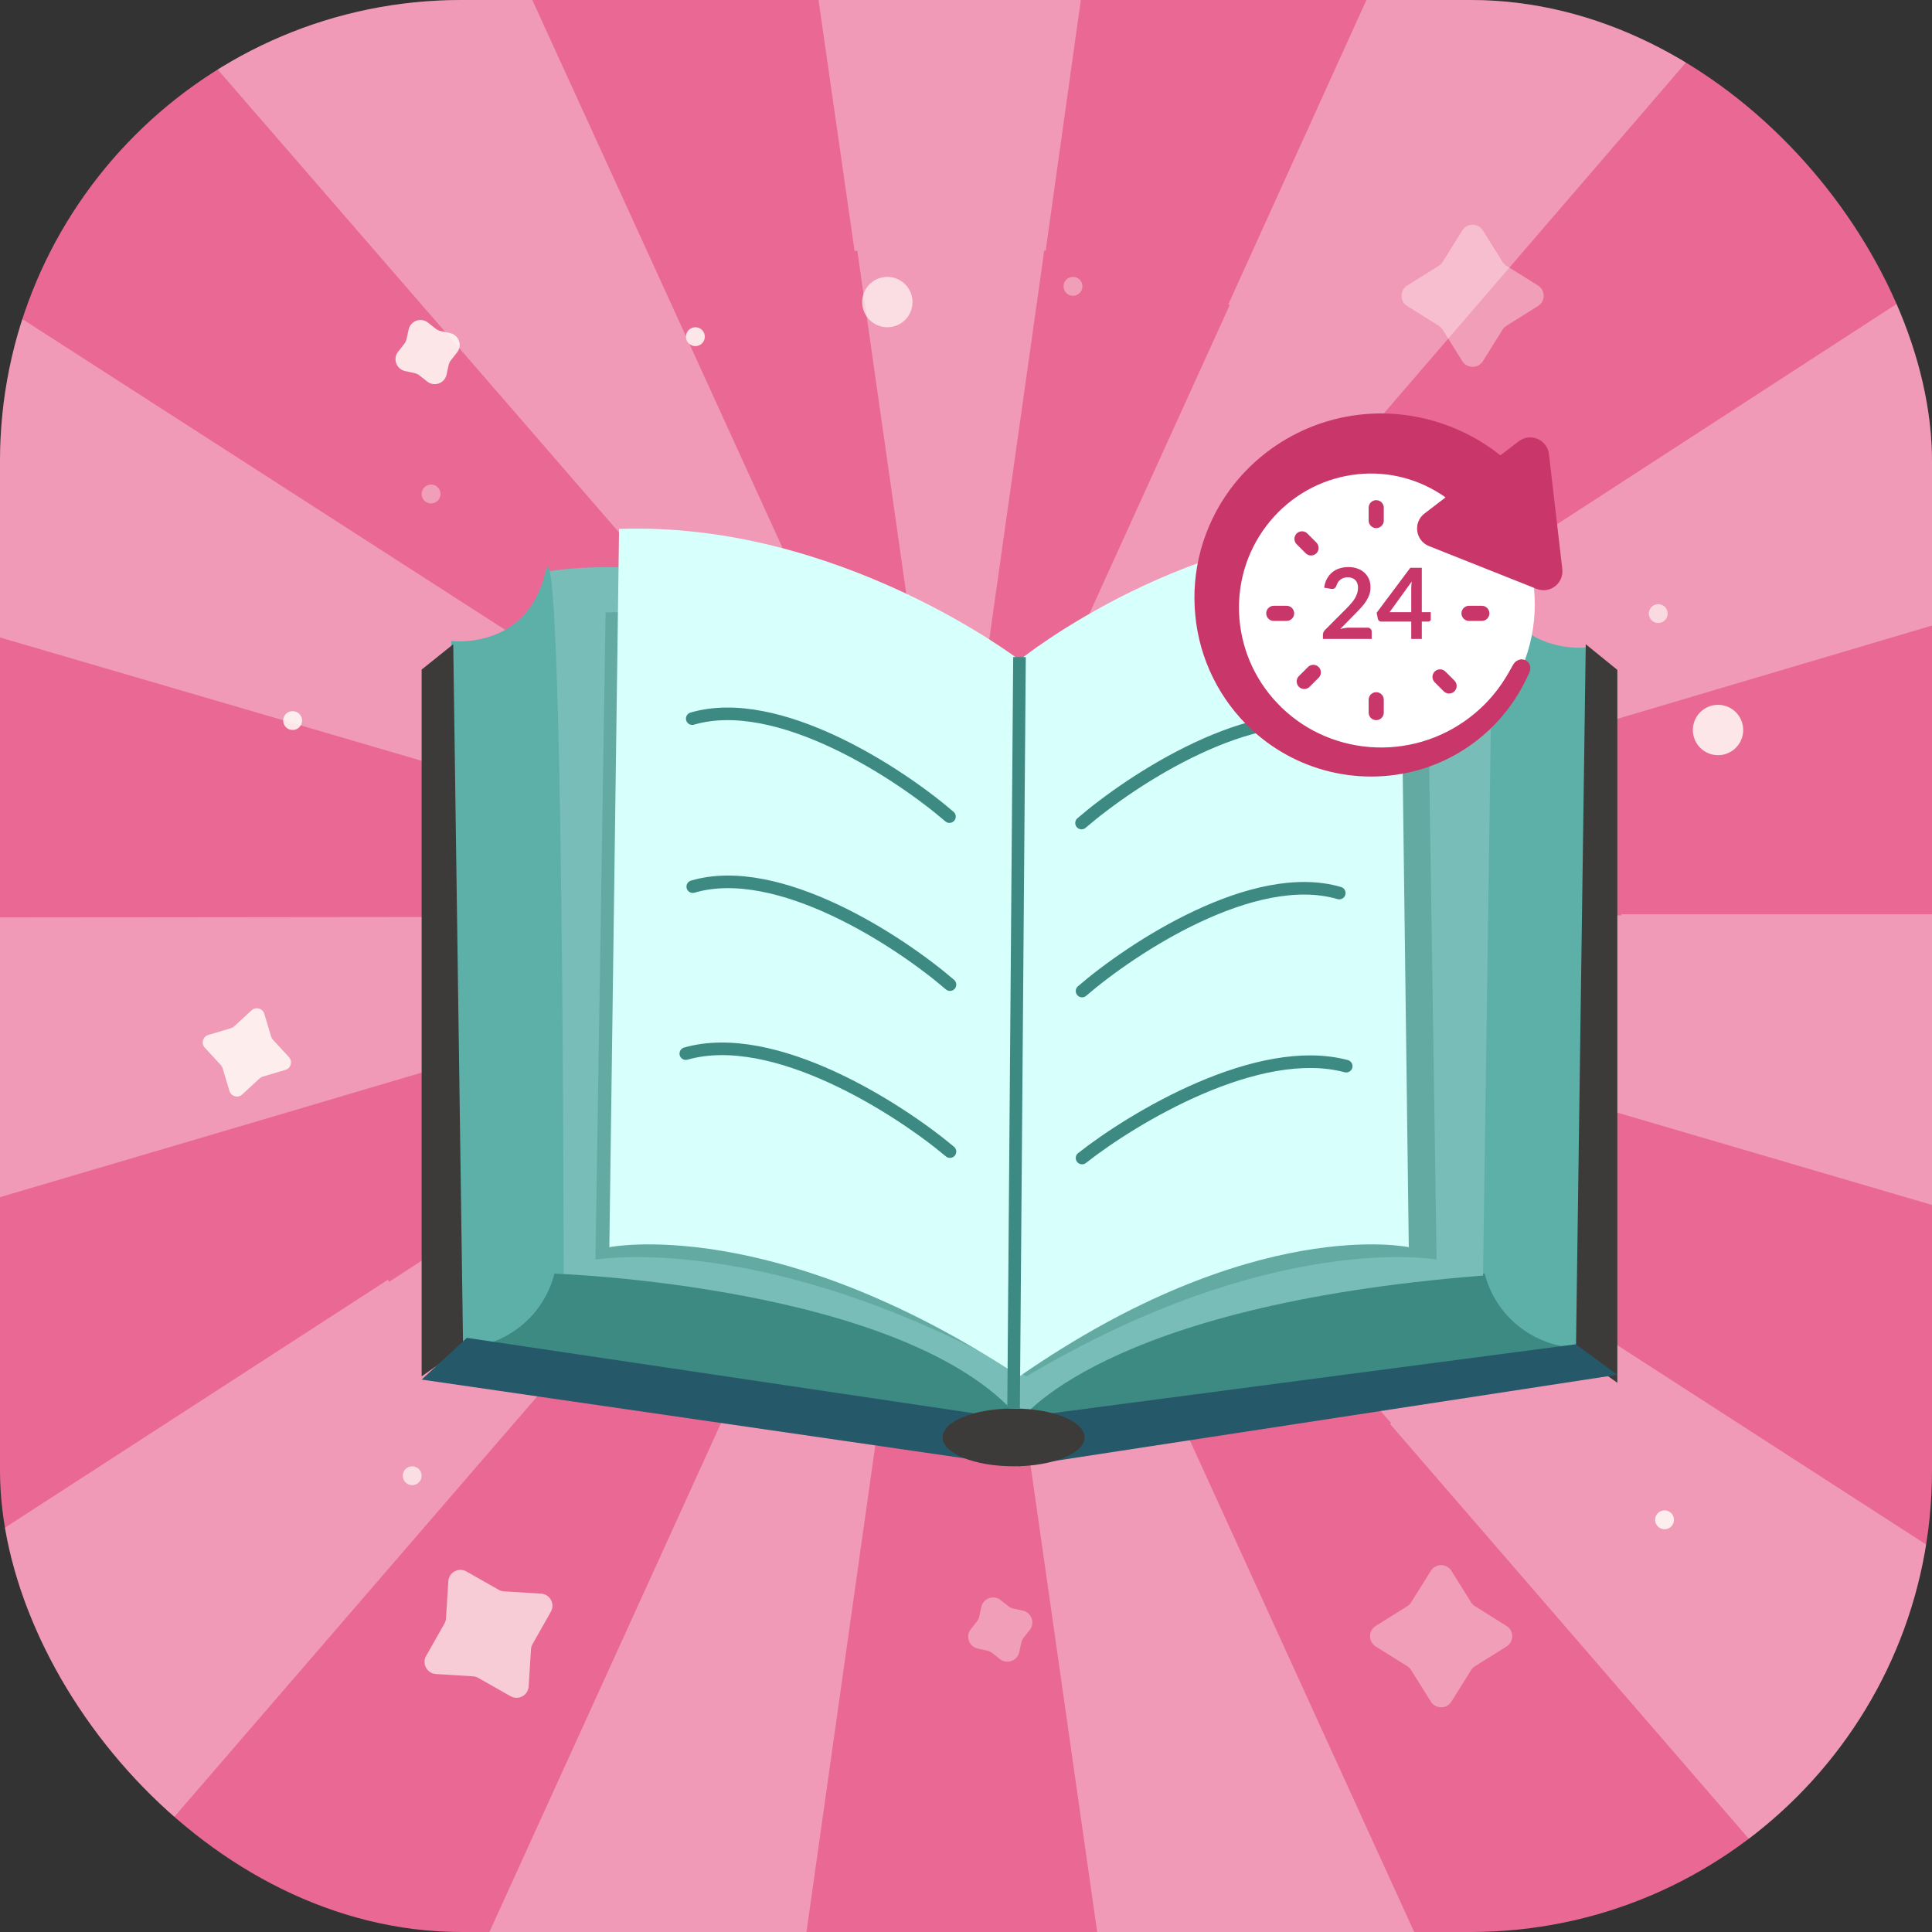 <svg width="307" height="307" viewBox="0 0 307 307" fill="none" xmlns="http://www.w3.org/2000/svg">
<rect x="0" y="0" width="307" height="307" fill="#333333" stroke="none"/>
<g clip-path="url(#clip0_6481_31272)">
<rect width="307" height="307" rx="73.313" fill="#E96994"/>
<path d="M227.367 249.612C228.121 248.406 229.879 248.406 230.633 249.612L233.765 254.623C233.92 254.871 234.129 255.08 234.377 255.235L239.388 258.367C240.594 259.121 240.594 260.879 239.388 261.633L234.377 264.765C234.129 264.92 233.92 265.129 233.765 265.377L230.633 270.388C229.879 271.594 228.121 271.594 227.367 270.388L224.235 265.377C224.08 265.129 223.871 264.92 223.623 264.765L218.612 261.633C217.406 260.879 217.406 259.121 218.612 258.367L223.623 255.235C223.871 255.08 224.08 254.871 224.235 254.623L227.367 249.612Z" fill="#FFFBF6" fill-opacity="0.37"/>
<path d="M151.33 145.57V145.58H151.36L151.33 145.57Z" fill="white" fill-opacity="0.33"/>
<path d="M151.24 145.571L151.32 145.581L151.26 145.551L151.24 145.571Z" fill="white" fill-opacity="0.33"/>
<path d="M151.15 145.51L151.09 145.58H151.23L151.15 145.51Z" fill="white" fill-opacity="0.33"/>
<path d="M151.03 145.5L151.05 145.48H151.02L151.03 145.5Z" fill="white" fill-opacity="0.33"/>
<path d="M151.01 145.32V145.33L151.03 145.35L151.01 145.32Z" fill="white" fill-opacity="0.33"/>
<path d="M151.299 145.49L151.289 145.51L151.309 145.53L151.299 145.49Z" fill="white" fill-opacity="0.33"/>
<path d="M150.98 145.53L150.97 145.46L150.6 145.35L150.93 145.56L150.98 145.53Z" fill="white" fill-opacity="0.33"/>
<path d="M150.99 145.471L150.98 145.531L151.03 145.501L150.99 145.471Z" fill="white" fill-opacity="0.33"/>
<path d="M151.28 145.471L151.23 145.481L151.26 145.501L151.28 145.471Z" fill="white" fill-opacity="0.33"/>
<path d="M151.241 145.539L151.221 145.529L151.231 145.559L151.241 145.539Z" fill="white" fill-opacity="0.33"/>
<path d="M120.471 -66.751L135.801 39.909L136.231 39.839L151.151 144.369L165.931 39.819H166.161L180.881 -65.081C160.906 -68.3 140.593 -68.861 120.471 -66.751Z" fill="white" fill-opacity="0.33"/>
<path d="M289.78 -15.48C274.26 -28.398 257.089 -39.193 238.72 -47.58L195.18 48.37L195.41 48.47L151.41 145.24L289.78 -15.48Z" fill="white" fill-opacity="0.33"/>
<path d="M48.99 115.619L150.33 145.289H149.93L150.93 145.579H151L151.06 145.509L151.14 145.569H151L151.07 145.619H151.12L151.53 145.799L151.2 145.589L253.14 175.429L253.08 175.649L366.4 208.899C370.011 192.647 371.829 176.048 371.82 159.399C371.82 154.659 371.65 149.949 371.37 145.279H257.63V145.459L151.42 145.619V145.529L151.89 145.389L151.51 145.639L152.45 145.359H151.99L358.99 83.989C352.14 64.528 342.67 46.092 330.84 29.189L151.84 145.309H151.47L151.62 145.129L151.35 145.309L151.45 144.739L151.25 145.169V145.309L151.13 145.399L151.08 145.309H151V145.159L150.83 144.799L150.9 145.269L150.69 145.129L150.8 145.259H150.45L-38.15 23.859C-51.182 41.342 -61.623 60.614 -69.15 81.079L48.99 115.619ZM151.09 145.579V145.619L150.76 145.409L151.09 145.579Z" fill="white" fill-opacity="0.33"/>
<path d="M81.331 64.951L150.88 145.211L106.77 48.551L60.77 -52.109C41.346 -44.412 23.077 -34.072 6.48 -21.379L81.331 64.951Z" fill="white" fill-opacity="0.33"/>
<path d="M240.74 203.26L240.68 203.36L151.58 145.99L221.06 226.14L220.89 226.28L303.55 321.85C319.298 306.432 332.728 288.812 343.42 269.54L240.74 203.26Z" fill="white" fill-opacity="0.33"/>
<path d="M151.299 145.799L151.279 145.789L151.289 145.809L151.299 145.799Z" fill="white" fill-opacity="0.33"/>
<path d="M151.04 145.6L151.03 145.63L150.99 145.6L151 145.68L151.01 145.67V145.68L151.08 145.66L151.04 145.64L151.07 145.61H151.09L151.08 145.59L151.09 145.58H150.99L151.04 145.6Z" fill="white" fill-opacity="0.33"/>
<path d="M150.959 145.7L150.969 145.59L150.949 145.58L150.529 145.82L150.959 145.7Z" fill="white" fill-opacity="0.33"/>
<path d="M150.711 146.02L61.841 203.68L61.631 203.36L-50.779 276.14C-38.96 295.858 -24.23 313.679 -7.089 329L94.911 210.83L150.711 146.02Z" fill="white" fill-opacity="0.33"/>
<path d="M49.05 175.749L150.91 145.619L-82.58 145.869C-82.85 150.359 -83 154.869 -83 159.439C-83.009 177.433 -80.884 195.365 -76.67 212.859L49.04 175.759L49.05 175.749Z" fill="white" fill-opacity="0.33"/>
<path d="M150.861 146.381L50.641 366.621C71.717 376.154 94.131 382.397 117.101 385.131L150.861 146.381Z" fill="white" fill-opacity="0.33"/>
<path d="M151.319 145.631L151.289 145.651L151.309 145.671L151.319 145.631Z" fill="white" fill-opacity="0.33"/>
<path d="M151.42 146.359L185.21 383.139C207.598 379.079 229.246 371.662 249.42 361.139L151.42 146.359Z" fill="white" fill-opacity="0.33"/>
<path d="M151.039 145.98L151.159 146.78L151.269 146.01L151.149 145.75L151.039 145.98Z" fill="white" fill-opacity="0.33"/>
<path d="M151.28 145.66H151.26L151.28 145.67V145.66Z" fill="white" fill-opacity="0.33"/>
<path d="M39.981 160.539C40.651 159.922 41.736 160.22 41.998 161.093L43.082 164.717C43.136 164.896 43.23 165.061 43.356 165.198L45.919 167.981C46.536 168.651 46.238 169.736 45.365 169.998L41.741 171.082C41.562 171.136 41.397 171.23 41.26 171.356L38.477 173.919C37.807 174.536 36.722 174.238 36.46 173.365L35.376 169.741C35.322 169.562 35.228 169.397 35.102 169.26L32.539 166.477C31.922 165.807 32.22 164.722 33.093 164.46L36.717 163.376C36.896 163.322 37.061 163.228 37.198 163.102L39.981 160.539Z" fill="#FFFBF6" fill-opacity="0.85"/>
<path d="M232.367 36.612C233.121 35.406 234.879 35.406 235.633 36.612L238.765 41.623C238.92 41.87 239.129 42.08 239.377 42.235L244.388 45.367C245.594 46.121 245.594 47.879 244.388 48.633L239.377 51.765C239.129 51.92 238.92 52.13 238.765 52.377L235.633 57.388C234.879 58.594 233.121 58.594 232.367 57.388L229.235 52.377C229.08 52.13 228.871 51.92 228.623 51.765L223.612 48.633C222.406 47.879 222.406 46.121 223.612 45.367L228.623 42.235C228.871 42.08 229.08 41.87 229.235 41.623L232.367 36.612Z" fill="#FFFBF6" fill-opacity="0.37"/>
<path d="M71.239 251.266C71.328 249.846 72.873 249.009 74.111 249.71L79.251 252.624C79.506 252.768 79.789 252.853 80.081 252.871L85.978 253.239C87.399 253.327 88.236 254.873 87.534 256.111L84.62 261.251C84.476 261.505 84.392 261.789 84.374 262.081L84.006 267.978C83.917 269.398 82.372 270.235 81.134 269.534L75.994 266.62C75.739 266.476 75.456 266.391 75.164 266.373L69.266 266.005C67.846 265.917 67.009 264.371 67.711 263.133L70.625 257.993C70.769 257.739 70.853 257.455 70.871 257.163L71.239 251.266Z" fill="#FFFBF6" fill-opacity="0.68"/>
<path d="M155.933 255.362C156.238 253.972 157.893 253.381 159.009 254.264L160.228 255.229C160.457 255.41 160.725 255.537 161.01 255.599L162.529 255.932C163.919 256.237 164.51 257.893 163.627 259.009L162.662 260.228C162.481 260.457 162.354 260.725 162.291 261.01L161.958 262.529C161.653 263.919 159.998 264.509 158.882 263.626L157.663 262.662C157.434 262.48 157.166 262.354 156.88 262.291L155.362 261.958C153.972 261.653 153.381 259.998 154.264 258.882L155.229 257.663C155.41 257.433 155.537 257.166 155.6 256.88L155.933 255.362Z" fill="#FFFBF6" fill-opacity="0.37"/>
<path d="M64.933 52.362C65.238 50.972 66.893 50.381 68.009 51.264L69.228 52.229C69.457 52.41 69.725 52.537 70.01 52.599L71.529 52.932C72.919 53.237 73.51 54.893 72.627 56.009L71.662 57.228C71.481 57.457 71.354 57.725 71.291 58.01L70.958 59.529C70.653 60.919 68.998 61.51 67.882 60.627L66.663 59.662C66.434 59.48 66.166 59.354 65.88 59.291L64.362 58.958C62.972 58.653 62.381 56.998 63.264 55.882L64.229 54.663C64.41 54.433 64.537 54.166 64.6 53.88L64.933 52.362Z" fill="#FFFBF6" fill-opacity="0.85"/>
<circle cx="273" cy="116" r="4" fill="#FFFBF6" fill-opacity="0.85"/>
<circle cx="141" cy="48" r="4" fill="#FFFBF6" fill-opacity="0.7"/>
<circle cx="233" cy="169" r="4" fill="#FFFBF6" fill-opacity="0.37"/>
<circle cx="46.5" cy="114.5" r="1.5" fill="#FFFBF6" fill-opacity="0.85"/>
<circle cx="68.5" cy="78.5" r="1.5" fill="#FFFBF6" fill-opacity="0.37"/>
<circle cx="65.5" cy="234.5" r="1.5" fill="#FFFBF6" fill-opacity="0.7"/>
<circle cx="110.5" cy="53.5" r="1.5" fill="#FFFBF6" fill-opacity="0.85"/>
<circle cx="170.5" cy="45.5" r="1.5" fill="#FFFBF6" fill-opacity="0.37"/>
<circle cx="264.5" cy="241.5" r="1.5" fill="#FFFBF6" fill-opacity="0.85"/>
<circle cx="263.5" cy="97.5" r="1.5" fill="#FFFBF6" fill-opacity="0.65"/>
<path d="M252.297 102.87C252.297 102.87 240.278 104.419 237.352 91.989C234.426 79.558 234.426 208.213 234.426 208.213L243.361 215.649L250.677 214.735L252.297 102.87Z" fill="#5CB0A8"/>
<path d="M171.598 227.896L250.416 214.177C247.039 214.009 243.807 212.772 241.197 210.647C238.588 208.523 236.739 205.626 235.924 202.383C235.924 202.383 179.789 204.25 162 225.438C161.977 225.391 169.451 224.151 171.598 227.896Z" fill="#3D8A82"/>
<path d="M257 106.446L251.98 102.37L250.416 215.028L257 219.732V106.446Z" fill="#3D3A3A"/>
<path d="M162 225.246V233L257 218.454L250.387 213.609L162 225.246Z" fill="#255868"/>
<path d="M86.752 90.886C86.752 90.886 111.304 85.246 161.999 104.66V225.856C161.999 225.856 143.445 209.017 88.342 202.689L86.752 90.886Z" fill="#78BDB7"/>
<path d="M237.248 90.886C237.248 90.886 212.695 85.246 162 104.66V225.856C162 225.856 174.703 207.486 235.657 202.689L237.248 90.886Z" fill="#78BDB7"/>
<path d="M71.703 101.851C71.703 101.851 83.722 103.401 86.648 90.97C89.574 78.539 89.574 207.183 89.574 207.183L80.639 214.63L73.323 213.717L71.703 101.851Z" fill="#5CB0A8"/>
<path opacity="0.36" d="M96.232 97.313L94.617 200.152C94.617 200.152 121.879 195.396 163.106 218.711V116.092C163.106 116.092 132.917 96.187 96.232 97.313Z" fill="#3D8A82"/>
<path opacity="0.36" d="M226.732 97.313L228.28 200.152C228.28 200.152 202.33 195.396 163.105 218.711V116.092C163.105 116.092 191.828 96.187 226.732 97.313Z" fill="#3D8A82"/>
<path d="M152.404 227.896L73.584 214.207C76.969 214.04 80.21 212.799 82.824 210.669C85.438 208.538 87.287 205.633 88.095 202.383C88.095 202.383 144.204 204.247 162 225.406C162.012 225.406 154.609 224.167 152.404 227.896Z" fill="#3D8A82"/>
<path d="M67 106.399L72.02 102.37L73.584 214.059L67 218.712V106.399Z" fill="#3D3A3A"/>
<path d="M162 225.653V232.999L67 219.219L74.18 212.588L162 225.653Z" fill="#255868"/>
<path d="M161.061 232.998C167.294 232.998 172.348 230.942 172.348 228.406C172.348 225.87 167.294 223.813 161.061 223.813C154.827 223.813 149.773 225.87 149.773 228.406C149.773 230.942 154.827 232.998 161.061 232.998Z" fill="#3D3A3A"/>
<path d="M98.371 84.051L96.826 198.182C96.826 198.182 122.792 192.893 162.001 218.712V104.882C162.001 104.882 133.274 82.801 98.371 84.051Z" fill="#D7FFFC"/>
<path d="M222.395 84.051L223.86 198.182C223.86 198.182 199.22 192.893 162 218.712V104.882C162 104.882 189.26 82.801 222.395 84.051Z" fill="#D7FFFC"/>
<path d="M171.941 157.479C179.889 150.628 199.189 137.922 212.814 141.908" stroke="#3D8A82" stroke-width="2" stroke-linecap="round"/>
<path d="M171.859 130.781C179.807 123.93 199.107 111.224 212.731 115.21" stroke="#3D8A82" stroke-width="2" stroke-linecap="round"/>
<path d="M150.953 156.459C143.006 149.607 123.705 136.902 110.081 140.888" stroke="#3D8A82" stroke-width="2" stroke-linecap="round"/>
<path d="M150.871 129.76C142.924 122.909 123.623 110.203 109.999 114.19" stroke="#3D8A82" stroke-width="2" stroke-linecap="round"/>
<path d="M171.941 184.013C180.104 177.59 199.926 165.679 213.918 169.416" stroke="#3D8A82" stroke-width="2" stroke-linecap="round"/>
<path d="M150.953 182.992C142.791 176.141 122.969 163.435 108.976 167.421" stroke="#3D8A82" stroke-width="2" stroke-linecap="round"/>
<path d="M161.999 104.41L161.059 223.814" stroke="#3D8A82" stroke-width="2" stroke-miterlimit="10"/>
<path d="M218.336 121.595C232.444 121.595 243.881 110.158 243.881 96.05C243.881 81.942 232.444 70.505 218.336 70.505C204.228 70.505 192.791 81.942 192.791 96.05C192.791 110.158 204.228 121.595 218.336 121.595Z" fill="white"/>
<path d="M207.249 108.282L208.688 106.844" stroke="#C9366A" stroke-width="2.404" stroke-linecap="round" stroke-linejoin="round"/>
<path d="M206.891 85.627L208.329 87.066" stroke="#C9366A" stroke-width="2.404" stroke-linecap="round" stroke-linejoin="round"/>
<path d="M228.826 107.562L230.265 109.001" stroke="#C9366A" stroke-width="2.404" stroke-linecap="round" stroke-linejoin="round"/>
<path d="M218.684 113.23V111.195" stroke="#C9366A" stroke-width="2.404" stroke-linecap="round" stroke-linejoin="round"/>
<path d="M218.684 82.714V80.68" stroke="#C9366A" stroke-width="2.404" stroke-linecap="round" stroke-linejoin="round"/>
<path d="M202.408 97.463H204.443" stroke="#C9366A" stroke-width="2.404" stroke-linecap="round" stroke-linejoin="round"/>
<path d="M233.432 97.463H235.466" stroke="#C9366A" stroke-width="2.404" stroke-linecap="round" stroke-linejoin="round"/>
<path d="M248.255 90.431C248.517 92.689 246.273 94.41 244.159 93.57L227.074 86.778C224.906 85.916 224.504 83.019 226.356 81.6L241.321 70.129C243.173 68.71 245.865 69.85 246.134 72.168L248.255 90.431Z" fill="#C9366A"/>
<mask id="path-74-outside-1_6481_31272" maskUnits="userSpaceOnUse" x="189" y="64.899" width="59" height="59" fill="black">
<rect fill="white" x="189" y="64.899" width="59" height="59"/>
<path fill-rule="evenodd" clip-rule="evenodd" d="M241.937 106.349C242.086 106.004 241.765 105.839 241.54 106.139C241.446 106.28 241.322 106.504 241.159 106.796C240.289 108.363 238.327 111.891 234.203 115.01C229.431 118.644 223.483 120.387 217.502 119.903C214.591 119.668 211.748 118.906 209.109 117.655C206.501 116.418 204.142 114.712 202.152 112.622C198.19 108.498 195.888 103.06 195.687 97.347C195.588 94.569 195.997 91.796 196.893 89.165C197.785 86.57 199.141 84.159 200.897 82.049C202.63 79.961 204.729 78.207 207.092 76.871C209.423 75.56 211.974 74.685 214.619 74.287C219.853 73.492 225.198 74.649 229.633 77.538C229.684 77.571 229.736 77.603 229.788 77.635C229.872 77.688 229.957 77.74 230.04 77.795L230.429 78.101L231.203 78.679C231.413 78.818 231.601 78.988 231.791 79.159C231.84 79.203 231.888 79.247 231.938 79.29C232.024 79.367 232.111 79.442 232.198 79.516C232.355 79.651 232.51 79.785 232.66 79.926L233.333 80.614C233.565 80.837 233.783 81.072 233.985 81.321C234.412 81.798 234.813 82.298 235.185 82.819C235.367 83.07 235.544 83.324 235.715 83.582C237.527 82.443 239.872 81.756 242.432 81.756C243.337 81.756 244.216 81.842 245.053 82.003C244.164 80.416 243.131 78.909 241.965 77.501C241.397 76.808 240.795 76.143 240.159 75.511C239.852 75.189 239.528 74.883 239.189 74.593L238.197 73.722C237.854 73.437 237.499 73.165 237.141 72.899C237.023 72.811 236.906 72.721 236.789 72.63C236.554 72.448 236.32 72.266 236.07 72.104L234.95 71.376L234.389 71.016C234.239 70.927 234.087 70.845 233.934 70.762C233.891 70.738 233.848 70.715 233.805 70.691C230.714 68.947 227.332 67.776 223.823 67.236C218.651 66.436 213.359 67.068 208.522 69.063C203.684 71.058 199.486 74.339 196.385 78.55C194.372 81.301 192.877 84.395 191.974 87.681C191.089 90.933 190.803 94.318 191.132 97.672C191.764 104.334 194.829 110.532 199.743 115.081C203.31 118.392 207.718 120.662 212.488 121.645C217.257 122.628 222.204 122.285 226.792 120.655C232.762 118.501 237.739 114.241 240.784 108.677C241.324 107.689 241.691 106.923 241.937 106.349Z"/>
</mask>
<path fill-rule="evenodd" clip-rule="evenodd" d="M241.937 106.349C242.086 106.004 241.765 105.839 241.54 106.139C241.446 106.28 241.322 106.504 241.159 106.796C240.289 108.363 238.327 111.891 234.203 115.01C229.431 118.644 223.483 120.387 217.502 119.903C214.591 119.668 211.748 118.906 209.109 117.655C206.501 116.418 204.142 114.712 202.152 112.622C198.19 108.498 195.888 103.06 195.687 97.347C195.588 94.569 195.997 91.796 196.893 89.165C197.785 86.57 199.141 84.159 200.897 82.049C202.63 79.961 204.729 78.207 207.092 76.871C209.423 75.56 211.974 74.685 214.619 74.287C219.853 73.492 225.198 74.649 229.633 77.538C229.684 77.571 229.736 77.603 229.788 77.635C229.872 77.688 229.957 77.74 230.04 77.795L230.429 78.101L231.203 78.679C231.413 78.818 231.601 78.988 231.791 79.159C231.84 79.203 231.888 79.247 231.938 79.29C232.024 79.367 232.111 79.442 232.198 79.516C232.355 79.651 232.51 79.785 232.66 79.926L233.333 80.614C233.565 80.837 233.783 81.072 233.985 81.321C234.412 81.798 234.813 82.298 235.185 82.819C235.367 83.07 235.544 83.324 235.715 83.582C237.527 82.443 239.872 81.756 242.432 81.756C243.337 81.756 244.216 81.842 245.053 82.003C244.164 80.416 243.131 78.909 241.965 77.501C241.397 76.808 240.795 76.143 240.159 75.511C239.852 75.189 239.528 74.883 239.189 74.593L238.197 73.722C237.854 73.437 237.499 73.165 237.141 72.899C237.023 72.811 236.906 72.721 236.789 72.63C236.554 72.448 236.32 72.266 236.07 72.104L234.95 71.376L234.389 71.016C234.239 70.927 234.087 70.845 233.934 70.762C233.891 70.738 233.848 70.715 233.805 70.691C230.714 68.947 227.332 67.776 223.823 67.236C218.651 66.436 213.359 67.068 208.522 69.063C203.684 71.058 199.486 74.339 196.385 78.55C194.372 81.301 192.877 84.395 191.974 87.681C191.089 90.933 190.803 94.318 191.132 97.672C191.764 104.334 194.829 110.532 199.743 115.081C203.31 118.392 207.718 120.662 212.488 121.645C217.257 122.628 222.204 122.285 226.792 120.655C232.762 118.501 237.739 114.241 240.784 108.677C241.324 107.689 241.691 106.923 241.937 106.349Z" fill="#C9366A"/>
<path d="M241.54 106.139L240.578 105.418L240.558 105.445L240.54 105.473L241.54 106.139ZM241.937 106.349L243.042 106.824L243.042 106.824L241.937 106.349ZM241.159 106.796L242.21 107.38H242.21L241.159 106.796ZM234.203 115.01L233.478 114.051L233.474 114.054L234.203 115.01ZM217.502 119.903L217.599 118.705L217.599 118.705L217.502 119.903ZM209.109 117.655L208.594 118.741L208.594 118.742L209.109 117.655ZM202.152 112.622L203.022 111.793L203.019 111.789L202.152 112.622ZM195.687 97.347L196.888 97.305L196.888 97.305L195.687 97.347ZM196.893 89.165L195.756 88.774L195.755 88.777L196.893 89.165ZM200.897 82.049L201.821 82.817L201.822 82.817L200.897 82.049ZM207.092 76.871L206.503 75.824L206.501 75.825L207.092 76.871ZM214.619 74.287L214.797 75.476L214.799 75.476L214.619 74.287ZM229.633 77.538L228.977 78.546L228.988 78.553L229.633 77.538ZM229.788 77.635L229.154 78.656L229.154 78.656L229.788 77.635ZM230.04 77.795L230.783 76.85L230.743 76.819L230.701 76.791L230.04 77.795ZM230.429 78.101L229.685 79.046L229.697 79.055L229.71 79.064L230.429 78.101ZM231.203 78.679L230.484 79.642L230.511 79.662L230.539 79.681L231.203 78.679ZM231.791 79.159L230.986 80.052L230.986 80.052L231.791 79.159ZM231.938 79.29L231.141 80.19L231.141 80.19L231.938 79.29ZM232.198 79.516L231.414 80.428L231.414 80.428L232.198 79.516ZM232.66 79.926L233.519 79.086L233.503 79.069L233.486 79.053L232.66 79.926ZM233.333 80.614L232.474 81.455L232.487 81.469L232.501 81.482L233.333 80.614ZM233.985 81.321L233.054 82.081L233.071 82.102L233.09 82.123L233.985 81.321ZM235.185 82.819L234.207 83.518L234.213 83.526L235.185 82.819ZM235.715 83.582L234.712 84.245L235.36 85.224L236.354 84.6L235.715 83.582ZM245.053 82.003L244.826 83.184L247.367 83.674L246.102 81.416L245.053 82.003ZM241.965 77.501L241.035 78.263L241.039 78.268L241.965 77.501ZM240.159 75.511L239.29 76.341L239.301 76.352L239.311 76.362L240.159 75.511ZM239.189 74.593L238.395 75.496L238.402 75.502L238.408 75.507L239.189 74.593ZM238.197 73.722L238.991 72.819L238.978 72.808L238.965 72.797L238.197 73.722ZM237.141 72.899L236.424 73.864L236.424 73.864L237.141 72.899ZM236.789 72.63L236.053 73.58L236.053 73.58L236.789 72.63ZM236.07 72.104L235.415 73.112L235.417 73.114L236.07 72.104ZM234.95 71.376L235.604 70.368L235.601 70.366L234.95 71.376ZM234.389 71.016L235.04 70.005L235.019 69.991L234.998 69.979L234.389 71.016ZM233.934 70.762L234.508 69.705L234.508 69.705L233.934 70.762ZM233.805 70.691L233.214 71.738L233.221 71.742L233.228 71.746L233.805 70.691ZM223.823 67.236L223.639 68.424L223.64 68.424L223.823 67.236ZM208.522 69.063L208.98 70.174L208.522 69.063ZM196.385 78.55L195.417 77.837L195.415 77.84L196.385 78.55ZM191.974 87.681L190.815 87.363L190.814 87.365L191.974 87.681ZM191.132 97.672L192.329 97.558L192.329 97.554L191.132 97.672ZM199.743 115.081L200.561 114.199L200.559 114.198L199.743 115.081ZM226.792 120.655L227.195 121.788L227.2 121.786L226.792 120.655ZM240.784 108.677L239.729 108.1L240.784 108.677ZM242.502 106.861C242.426 106.962 241.965 107.404 241.322 107.068C240.62 106.701 240.779 106 240.833 105.874L243.042 106.824C243.244 106.354 243.317 105.397 242.435 104.937C241.613 104.507 240.879 105.017 240.578 105.418L242.502 106.861ZM242.21 107.38C242.385 107.066 242.481 106.896 242.54 106.806L240.54 105.473C240.412 105.664 240.259 105.942 240.109 106.212L242.21 107.38ZM234.928 115.969C239.258 112.694 241.318 108.984 242.21 107.38L240.109 106.212C239.259 107.741 237.396 111.088 233.478 114.051L234.928 115.969ZM217.405 121.101C223.681 121.609 229.923 119.78 234.931 115.967L233.474 114.054C228.939 117.508 223.284 119.165 217.599 118.705L217.405 121.101ZM208.594 118.742C211.364 120.055 214.35 120.854 217.406 121.101L217.599 118.705C214.833 118.481 212.131 117.758 209.624 116.569L208.594 118.742ZM201.281 113.451C203.373 115.648 205.852 117.441 208.594 118.741L209.624 116.569C207.149 115.395 204.911 113.776 203.022 111.793L201.281 113.451ZM194.486 97.39C194.697 103.398 197.118 109.118 201.285 113.455L203.019 111.789C199.262 107.878 197.079 102.722 196.888 97.305L194.486 97.39ZM195.755 88.777C194.812 91.547 194.381 94.466 194.486 97.39L196.888 97.305C196.795 94.673 197.182 92.045 198.031 89.552L195.755 88.777ZM199.973 81.28C198.124 83.502 196.695 86.041 195.756 88.774L198.03 89.555C198.874 87.098 200.159 84.815 201.821 82.817L199.973 81.28ZM206.501 75.825C204.011 77.232 201.798 79.081 199.972 81.281L201.822 82.817C203.461 80.842 205.448 79.182 207.684 77.918L206.501 75.825ZM214.44 73.099C211.651 73.517 208.961 74.441 206.503 75.824L207.682 77.919C209.885 76.68 212.296 75.852 214.797 75.476L214.44 73.099ZM230.289 76.531C225.606 73.481 219.964 72.259 214.438 73.099L214.799 75.476C219.742 74.725 224.789 75.818 228.977 78.545L230.289 76.531ZM230.423 76.615C230.37 76.582 230.323 76.553 230.278 76.524L228.988 78.553C229.045 78.589 229.102 78.625 229.154 78.656L230.423 76.615ZM230.701 76.791C230.602 76.726 230.505 76.665 230.423 76.615L229.154 78.656C229.24 78.71 229.311 78.754 229.379 78.799L230.701 76.791ZM231.172 77.156L230.783 76.85L229.297 78.74L229.685 79.046L231.172 77.156ZM231.922 77.715L231.148 77.137L229.71 79.064L230.484 79.642L231.922 77.715ZM232.597 78.267C232.418 78.106 232.164 77.873 231.867 77.676L230.539 79.681C230.661 79.762 230.784 79.869 230.986 80.052L232.597 78.267ZM232.734 78.39C232.69 78.351 232.646 78.311 232.597 78.267L230.986 80.052C231.034 80.095 231.087 80.143 231.141 80.19L232.734 78.39ZM232.981 78.605C232.893 78.529 232.813 78.46 232.734 78.39L231.141 80.19C231.235 80.274 231.329 80.354 231.414 80.428L232.981 78.605ZM233.486 79.053C233.312 78.889 233.134 78.736 232.981 78.605L231.414 80.428C231.575 80.566 231.709 80.681 231.834 80.799L233.486 79.053ZM234.193 79.774L233.519 79.086L231.801 80.767L232.474 81.455L234.193 79.774ZM234.917 80.561C234.683 80.275 234.432 80.003 234.166 79.747L232.501 81.482C232.697 81.67 232.882 81.87 233.054 82.081L234.917 80.561ZM236.163 82.12C235.766 81.564 235.338 81.029 234.881 80.519L233.09 82.123C233.487 82.567 233.86 83.033 234.207 83.518L236.163 82.12ZM236.717 82.918C236.536 82.646 236.35 82.377 236.158 82.112L234.213 83.526C234.385 83.763 234.551 84.002 234.712 84.245L236.717 82.918ZM236.354 84.6C237.961 83.59 240.081 82.958 242.432 82.958V80.554C239.662 80.554 237.093 81.296 235.075 82.564L236.354 84.6ZM242.432 82.958C243.261 82.958 244.064 83.037 244.826 83.184L245.281 80.823C244.368 80.647 243.413 80.554 242.432 80.554V82.958ZM241.039 78.268C242.159 79.619 243.151 81.067 244.005 82.591L246.102 81.416C245.177 79.765 244.103 78.198 242.891 76.734L241.039 78.268ZM239.311 76.362C239.918 76.966 240.493 77.601 241.035 78.263L242.895 76.74C242.302 76.015 241.672 75.32 241.007 74.659L239.311 76.362ZM238.408 75.507C238.716 75.77 239.011 76.049 239.29 76.341L241.028 74.68C240.692 74.329 240.339 73.995 239.97 73.679L238.408 75.507ZM237.404 74.625L238.395 75.496L239.982 73.69L238.991 72.819L237.404 74.625ZM236.424 73.864C236.774 74.124 237.11 74.382 237.43 74.647L238.965 72.797C238.599 72.493 238.225 72.207 237.858 71.934L236.424 73.864ZM236.053 73.58C236.167 73.669 236.294 73.767 236.424 73.864L237.858 71.934C237.751 71.855 237.644 71.772 237.526 71.68L236.053 73.58ZM235.417 73.114C235.616 73.242 235.811 73.392 236.053 73.58L237.526 71.68C237.298 71.503 237.023 71.289 236.723 71.095L235.417 73.114ZM234.295 72.384L235.415 73.112L236.725 71.096L235.604 70.368L234.295 72.384ZM233.738 72.026L234.299 72.387L235.601 70.366L235.04 70.005L233.738 72.026ZM233.361 71.818C233.516 71.903 233.651 71.976 233.781 72.052L234.998 69.979C234.827 69.879 234.657 69.787 234.508 69.705L233.361 71.818ZM233.228 71.746C233.273 71.771 233.318 71.795 233.361 71.818L234.508 69.705C234.464 69.682 234.423 69.659 234.381 69.636L233.228 71.746ZM223.64 68.424C227.006 68.942 230.249 70.065 233.214 71.738L234.396 69.644C231.178 67.829 227.658 66.61 224.006 66.048L223.64 68.424ZM208.98 70.174C213.614 68.263 218.685 67.658 223.639 68.424L224.007 66.048C218.618 65.215 213.104 65.873 208.063 67.952L208.98 70.174ZM197.353 79.263C200.324 75.229 204.345 72.085 208.98 70.174L208.063 67.952C203.023 70.03 198.649 73.449 195.417 77.837L197.353 79.263ZM193.133 88C193.998 84.855 195.428 81.893 197.355 79.26L195.415 77.84C193.316 80.709 191.757 83.936 190.815 87.363L193.133 88ZM192.329 97.554C192.014 94.346 192.287 91.108 193.134 87.997L190.814 87.365C189.89 90.758 189.593 94.29 189.936 97.789L192.329 97.554ZM200.559 114.198C195.862 109.85 192.933 103.927 192.329 97.558L189.936 97.785C190.595 104.742 193.796 111.213 198.926 115.963L200.559 114.198ZM212.73 120.468C208.176 119.529 203.967 117.361 200.561 114.199L198.925 115.962C202.654 119.422 207.261 121.795 212.245 122.822L212.73 120.468ZM226.39 119.522C222.009 121.079 217.284 121.406 212.73 120.468L212.245 122.822C217.229 123.85 222.4 123.492 227.195 121.788L226.39 119.522ZM239.729 108.1C236.825 113.407 232.079 117.47 226.384 119.524L227.2 121.786C233.446 119.533 238.652 115.076 241.838 109.254L239.729 108.1ZM240.833 105.874C240.603 106.409 240.254 107.141 239.729 108.1L241.838 109.254C242.395 108.237 242.778 107.437 243.042 106.824L240.833 105.874Z" fill="#C9366A" mask="url(#path-74-outside-1_6481_31272)"/>
<path d="M217.286 99.734C217.495 99.734 217.659 99.794 217.779 99.914C217.904 100.028 217.966 100.182 217.966 100.375V101.531H210.215V100.891C210.215 100.76 210.241 100.625 210.293 100.484C210.35 100.338 210.439 100.208 210.559 100.094L213.989 96.656C214.276 96.364 214.531 96.085 214.755 95.819C214.984 95.554 215.174 95.291 215.325 95.03C215.476 94.77 215.591 94.507 215.669 94.241C215.752 93.97 215.794 93.686 215.794 93.389C215.794 93.118 215.755 92.881 215.677 92.678C215.599 92.47 215.487 92.295 215.341 92.155C215.2 92.014 215.028 91.91 214.825 91.842C214.627 91.769 214.403 91.733 214.153 91.733C213.924 91.733 213.71 91.767 213.512 91.834C213.32 91.897 213.148 91.988 212.997 92.108C212.846 92.222 212.718 92.358 212.614 92.514C212.51 92.67 212.431 92.842 212.379 93.03C212.291 93.269 212.176 93.428 212.036 93.507C211.895 93.585 211.692 93.603 211.426 93.561L210.41 93.382C210.488 92.84 210.639 92.366 210.863 91.959C211.087 91.548 211.366 91.207 211.7 90.936C212.038 90.66 212.424 90.454 212.856 90.319C213.294 90.178 213.762 90.108 214.262 90.108C214.783 90.108 215.26 90.186 215.692 90.342C216.125 90.493 216.495 90.709 216.802 90.99C217.109 91.272 217.349 91.61 217.521 92.006C217.693 92.402 217.779 92.842 217.779 93.327C217.779 93.743 217.716 94.129 217.591 94.483C217.471 94.837 217.307 95.176 217.099 95.499C216.896 95.822 216.656 96.135 216.38 96.437C216.104 96.739 215.815 97.046 215.513 97.359L212.965 99.961C213.21 99.888 213.452 99.833 213.692 99.797C213.937 99.755 214.169 99.734 214.387 99.734H217.286ZM224.25 97.273V93.577C224.25 93.228 224.273 92.842 224.32 92.42L220.812 97.273H224.25ZM227.352 97.273V98.39C227.352 98.494 227.318 98.585 227.25 98.664C227.182 98.737 227.086 98.773 226.961 98.773H225.93V101.531H224.25V98.773H219.483C219.353 98.773 219.238 98.734 219.139 98.656C219.041 98.572 218.978 98.471 218.952 98.351L218.749 97.374L224.101 90.225H225.93V97.273H227.352Z" fill="#C9366A"/>
</g>
<defs>
<clipPath id="clip0_6481_31272">
<rect width="307" height="307" rx="73.313" fill="white"/>
</clipPath>
</defs>
</svg>
